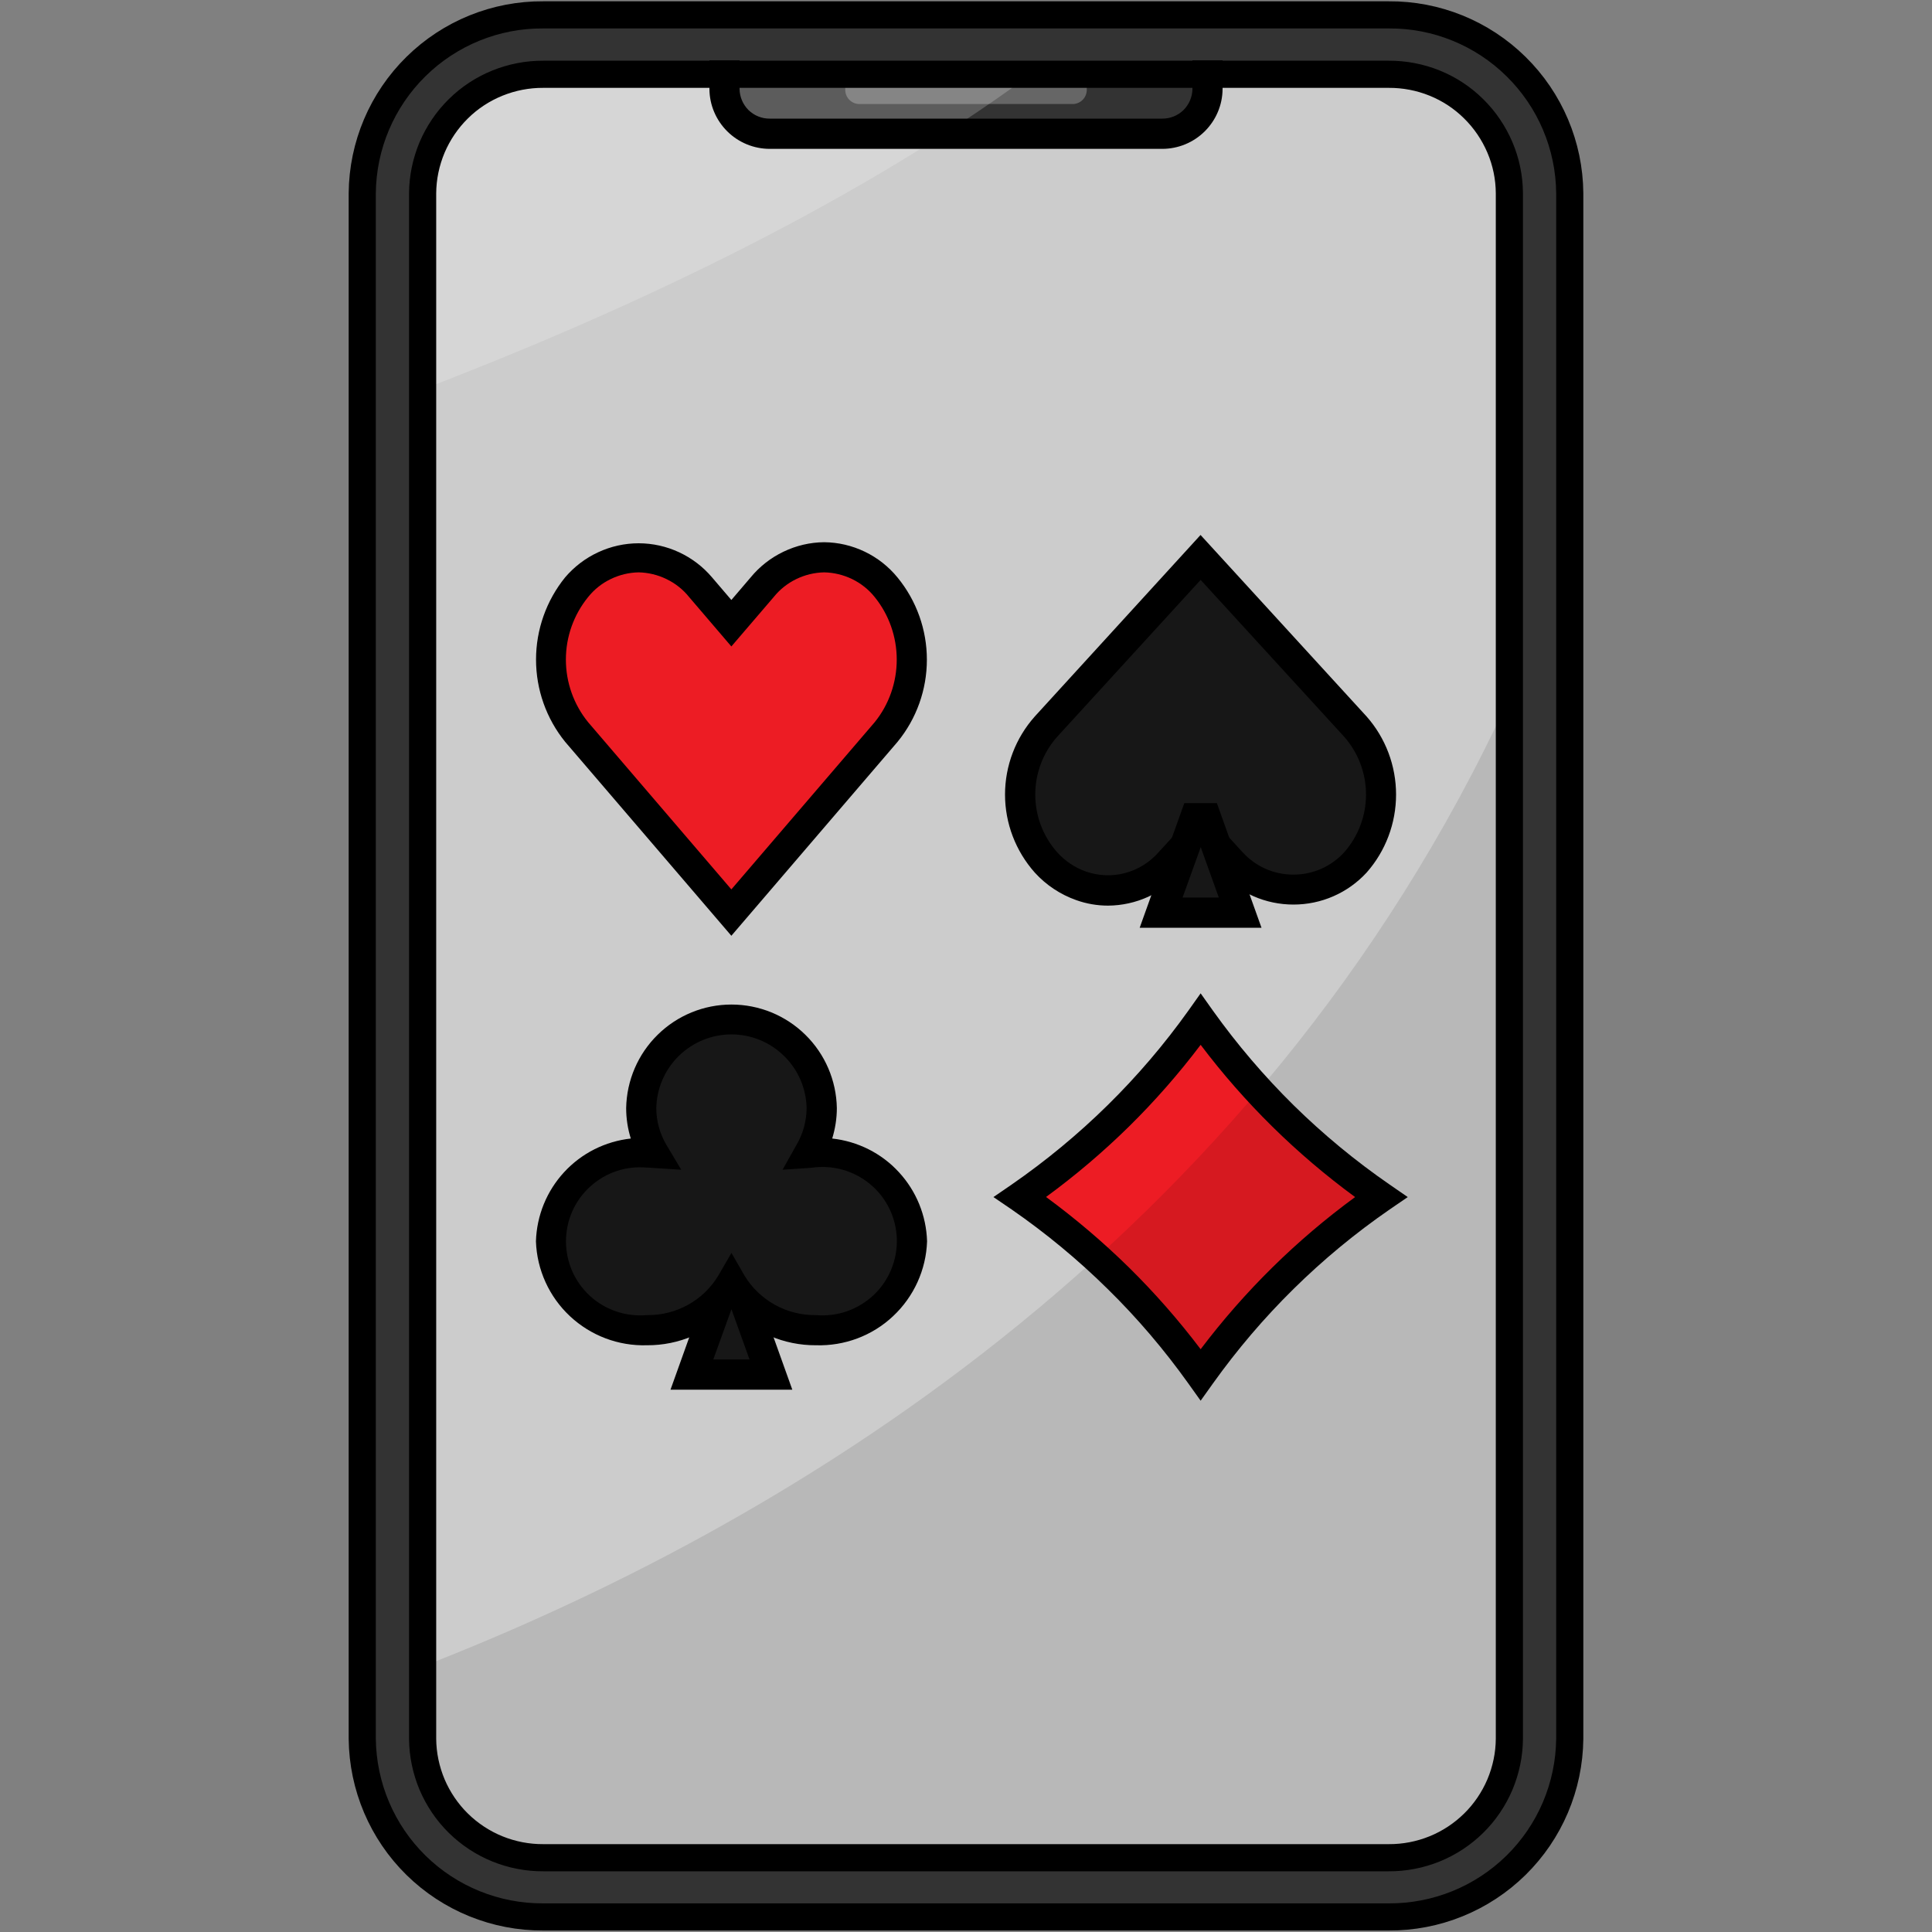 <svg width="20" height="20" viewBox="0 0 20 20" fill="none" xmlns="http://www.w3.org/2000/svg">
<rect x="0" y="0" width="20" height="20" fill="#808080" stroke="none"/>
<g clip-path="url(#clip0_323_1824)">
<path d="M5.625 19.537C5.214 19.54 4.819 19.38 4.526 19.091C4.233 18.803 4.066 18.411 4.062 18V2C4.066 1.589 4.233 1.196 4.526 0.908C4.819 0.619 5.214 0.459 5.625 0.462H14.375C14.786 0.459 15.181 0.619 15.474 0.908C15.767 1.196 15.934 1.589 15.938 2V18C15.934 18.411 15.767 18.804 15.474 19.092C15.181 19.381 14.786 19.541 14.375 19.538L5.625 19.537Z" fill="#CCCCCC"/>
<path d="M14.375 19.694H5.625C5.173 19.696 4.738 19.52 4.416 19.202C4.093 18.885 3.91 18.452 3.906 18V2C3.91 1.548 4.093 1.115 4.415 0.797C4.737 0.48 5.173 0.303 5.625 0.305H14.375C14.828 0.303 15.263 0.48 15.585 0.797C15.907 1.115 16.09 1.548 16.094 2V18C16.09 18.452 15.906 18.885 15.584 19.202C15.262 19.52 14.827 19.696 14.375 19.694ZM5.625 0.618C5.255 0.615 4.9 0.759 4.636 1.018C4.372 1.277 4.222 1.63 4.219 2V18C4.223 18.369 4.373 18.722 4.637 18.981C4.9 19.24 5.256 19.384 5.625 19.381H14.375C14.745 19.384 15.1 19.24 15.364 18.981C15.627 18.722 15.777 18.369 15.781 18V2C15.778 1.63 15.627 1.277 15.364 1.018C15.1 0.759 14.745 0.615 14.375 0.618H5.625Z" fill="black"/>
<path d="M7.969 1.077C7.928 1.077 7.888 1.061 7.859 1.032C7.83 1.003 7.813 0.964 7.812 0.923V0.769H12.188V0.923C12.187 0.964 12.17 1.003 12.141 1.032C12.112 1.061 12.072 1.077 12.031 1.077H7.969Z" fill="#4D4D4D"/>
<path d="M12.031 1.233H7.969C7.886 1.233 7.807 1.201 7.749 1.142C7.69 1.084 7.657 1.006 7.656 0.923V0.613H12.344V0.923C12.343 1.006 12.31 1.084 12.251 1.142C12.193 1.201 12.114 1.233 12.031 1.233Z" fill="black"/>
<path d="M12.5 0.462H7.5V0.923C7.501 1.046 7.551 1.164 7.639 1.251C7.727 1.337 7.845 1.385 7.969 1.384H12.031C12.155 1.385 12.273 1.337 12.361 1.251C12.449 1.164 12.499 1.046 12.5 0.923V0.462Z" fill="#333333"/>
<path d="M11.111 1.077H8.889C8.85 1.075 8.814 1.057 8.788 1.029C8.762 1 8.748 0.962 8.75 0.923C8.748 0.884 8.762 0.846 8.788 0.817C8.814 0.789 8.85 0.771 8.889 0.769H11.111C11.15 0.771 11.186 0.789 11.212 0.817C11.238 0.846 11.252 0.884 11.25 0.923C11.252 0.962 11.238 1 11.212 1.029C11.186 1.057 11.15 1.075 11.111 1.077Z" fill="#666666"/>
<path d="M7.513 13.253H7.63L7.98 14.23H7.163L7.513 13.253Z" fill="#171717"/>
<path d="M8.202 14.386H6.941L7.403 13.096H7.74L8.202 14.386ZM7.384 14.073H7.759L7.572 13.553L7.384 14.073Z" fill="black"/>
<path d="M8.447 11.931C8.423 11.931 8.4 11.932 8.377 11.934C8.461 11.794 8.505 11.634 8.505 11.471C8.505 11.223 8.407 10.986 8.232 10.81C8.057 10.635 7.819 10.537 7.571 10.537C7.324 10.537 7.086 10.635 6.911 10.81C6.736 10.986 6.637 11.223 6.637 11.471C6.637 11.634 6.681 11.794 6.765 11.934C6.742 11.932 6.719 11.931 6.696 11.931C6.569 11.921 6.441 11.937 6.321 11.979C6.201 12.021 6.091 12.087 5.997 12.173C5.904 12.259 5.829 12.364 5.778 12.481C5.727 12.597 5.701 12.723 5.701 12.85C5.701 12.977 5.727 13.103 5.778 13.22C5.829 13.336 5.904 13.441 5.997 13.528C6.091 13.614 6.201 13.68 6.321 13.722C6.441 13.764 6.569 13.78 6.696 13.77C6.871 13.772 7.045 13.729 7.198 13.643C7.352 13.558 7.48 13.433 7.571 13.283C7.661 13.433 7.79 13.558 7.943 13.643C8.097 13.729 8.27 13.772 8.446 13.77C8.572 13.78 8.7 13.764 8.82 13.722C8.94 13.68 9.051 13.614 9.144 13.528C9.237 13.441 9.312 13.336 9.363 13.22C9.414 13.103 9.44 12.977 9.44 12.85C9.44 12.723 9.414 12.597 9.363 12.481C9.312 12.364 9.237 12.259 9.144 12.173C9.051 12.087 8.94 12.021 8.82 11.979C8.7 11.937 8.572 11.921 8.446 11.931H8.447Z" fill="#171717"/>
<path d="M8.447 13.926C8.283 13.927 8.12 13.894 7.969 13.829C7.819 13.763 7.683 13.667 7.572 13.547C7.46 13.667 7.325 13.763 7.174 13.829C7.024 13.894 6.861 13.927 6.697 13.926C6.402 13.935 6.116 13.827 5.9 13.625C5.685 13.424 5.558 13.145 5.548 12.85C5.556 12.584 5.659 12.33 5.84 12.134C6.02 11.938 6.266 11.815 6.53 11.786C6.498 11.684 6.482 11.578 6.482 11.471C6.487 11.185 6.604 10.912 6.808 10.712C7.012 10.511 7.286 10.399 7.572 10.399C7.858 10.399 8.133 10.511 8.337 10.712C8.541 10.912 8.658 11.185 8.663 11.471C8.663 11.578 8.646 11.684 8.615 11.786C8.879 11.815 9.125 11.938 9.305 12.134C9.486 12.33 9.589 12.584 9.597 12.85C9.587 13.145 9.46 13.424 9.244 13.626C9.029 13.828 8.742 13.935 8.447 13.926ZM7.572 12.97L7.707 13.205C7.784 13.332 7.893 13.436 8.023 13.508C8.153 13.58 8.299 13.616 8.447 13.614C8.556 13.623 8.665 13.61 8.768 13.574C8.87 13.538 8.964 13.481 9.043 13.407C9.123 13.332 9.185 13.241 9.226 13.141C9.268 13.04 9.287 12.932 9.284 12.823C9.28 12.715 9.254 12.608 9.206 12.51C9.158 12.413 9.09 12.326 9.006 12.257C8.922 12.188 8.825 12.137 8.72 12.108C8.615 12.079 8.505 12.073 8.398 12.089L8.101 12.109L8.244 11.854C8.313 11.738 8.349 11.606 8.35 11.471C8.346 11.267 8.262 11.073 8.116 10.931C7.971 10.788 7.775 10.708 7.572 10.708C7.368 10.708 7.173 10.788 7.027 10.931C6.882 11.073 6.798 11.267 6.794 11.471C6.794 11.606 6.831 11.738 6.9 11.854L7.052 12.109L6.755 12.09C6.729 12.088 6.713 12.087 6.696 12.087C6.59 12.077 6.483 12.089 6.382 12.123C6.281 12.157 6.188 12.212 6.109 12.284C6.03 12.355 5.967 12.443 5.924 12.54C5.881 12.638 5.859 12.743 5.859 12.85C5.859 12.957 5.881 13.062 5.924 13.16C5.967 13.257 6.03 13.345 6.109 13.417C6.188 13.489 6.281 13.543 6.382 13.577C6.483 13.611 6.59 13.623 6.696 13.614C6.845 13.616 6.991 13.58 7.121 13.508C7.251 13.437 7.359 13.332 7.436 13.205L7.572 12.97Z" fill="black"/>
<path d="M14.031 8.927C13.951 9.018 13.852 9.092 13.742 9.142C13.631 9.192 13.511 9.218 13.389 9.218C13.268 9.218 13.148 9.192 13.037 9.142C12.926 9.092 12.828 9.018 12.748 8.927L12.588 8.753L12.429 8.578L12.269 8.753L12.11 8.927C11.998 9.054 11.852 9.145 11.688 9.188C11.525 9.231 11.353 9.225 11.193 9.171C11.053 9.121 10.927 9.037 10.827 8.927C10.655 8.733 10.561 8.483 10.561 8.225C10.561 7.966 10.655 7.716 10.827 7.522L11.146 7.173L12.429 5.769L12.869 6.25L13.713 7.172L14.032 7.522C14.203 7.716 14.297 7.966 14.297 8.224C14.297 8.483 14.202 8.733 14.031 8.927Z" fill="#171717"/>
<path d="M11.471 9.375C11.359 9.375 11.247 9.356 11.141 9.318C10.977 9.26 10.829 9.162 10.712 9.033C10.514 8.81 10.404 8.523 10.404 8.225C10.404 7.927 10.514 7.639 10.712 7.417L12.428 5.538L14.147 7.417C14.344 7.64 14.452 7.928 14.452 8.225C14.452 8.522 14.344 8.81 14.147 9.033C14.051 9.137 13.934 9.221 13.803 9.278C13.673 9.335 13.532 9.364 13.39 9.364C13.248 9.364 13.107 9.335 12.977 9.278C12.847 9.221 12.729 9.137 12.633 9.033L12.429 8.81L12.226 9.033C12.131 9.139 12.015 9.225 11.885 9.284C11.755 9.343 11.614 9.374 11.471 9.375ZM12.429 8.347L12.863 8.822C12.93 8.895 13.011 8.954 13.101 8.994C13.192 9.034 13.29 9.054 13.389 9.054C13.488 9.054 13.586 9.034 13.677 8.994C13.768 8.954 13.849 8.895 13.916 8.822C14.061 8.657 14.141 8.445 14.141 8.225C14.141 8.005 14.061 7.793 13.916 7.628L12.429 6.003L10.943 7.628C10.797 7.793 10.717 8.005 10.717 8.225C10.717 8.445 10.797 8.657 10.943 8.822C11.025 8.913 11.128 8.983 11.244 9.023C11.375 9.068 11.516 9.073 11.65 9.037C11.783 9.001 11.903 8.926 11.994 8.822L12.429 8.347Z" fill="black"/>
<path d="M12.37 8.471H12.487L12.838 9.447H12.02L12.37 8.471Z" fill="#171717"/>
<path d="M13.059 9.604H11.798L12.26 8.314H12.597L13.059 9.604ZM12.242 9.291H12.617L12.43 8.77L12.242 9.291Z" fill="black"/>
<path d="M12.429 14.23C11.917 13.513 11.285 12.891 10.561 12.391C10.923 12.14 11.262 11.86 11.576 11.551C11.889 11.243 12.174 10.908 12.429 10.551C12.94 11.268 13.572 11.89 14.297 12.391C13.572 12.891 12.94 13.513 12.429 14.23Z" fill="#ED1C24"/>
<path d="M12.429 14.5L12.302 14.322C12.052 13.972 11.773 13.644 11.466 13.343C11.159 13.04 10.826 12.765 10.472 12.52L10.284 12.392L10.472 12.263C10.826 12.018 11.159 11.743 11.466 11.441C11.773 11.139 12.052 10.812 12.302 10.462L12.429 10.283L12.556 10.462C12.806 10.812 13.085 11.139 13.391 11.441C13.698 11.743 14.031 12.018 14.386 12.263L14.573 12.392L14.386 12.52C14.031 12.765 13.698 13.04 13.391 13.343C13.085 13.644 12.806 13.972 12.556 14.322L12.429 14.5ZM10.83 12.392C11.132 12.614 11.418 12.857 11.686 13.12C11.954 13.384 12.202 13.667 12.429 13.967C12.656 13.667 12.904 13.384 13.172 13.12C13.439 12.857 13.725 12.614 14.028 12.392C13.421 11.947 12.882 11.416 12.429 10.816C12.202 11.116 11.954 11.399 11.686 11.663C11.418 11.926 11.132 12.169 10.83 12.39V12.392Z" fill="black"/>
<path d="M9.439 6.828C9.443 7.102 9.348 7.368 9.173 7.578L8.855 7.951L7.571 9.448L6.287 7.95L5.969 7.578C5.797 7.366 5.703 7.102 5.703 6.829C5.703 6.556 5.797 6.291 5.969 6.08C6.045 5.983 6.143 5.905 6.254 5.851C6.365 5.797 6.487 5.769 6.611 5.769C6.734 5.769 6.856 5.797 6.967 5.851C7.078 5.905 7.176 5.983 7.253 6.08L7.571 6.452L7.89 6.08C7.967 5.983 8.064 5.905 8.175 5.851C8.286 5.797 8.408 5.769 8.532 5.769C8.655 5.769 8.777 5.797 8.888 5.851C8.999 5.905 9.097 5.983 9.173 6.08C9.348 6.29 9.442 6.555 9.439 6.828Z" fill="#ED1C24"/>
<path d="M7.571 9.687L5.85 7.679C5.655 7.438 5.549 7.138 5.549 6.828C5.549 6.519 5.655 6.218 5.85 5.977C5.944 5.867 6.06 5.778 6.192 5.717C6.323 5.656 6.466 5.624 6.611 5.624C6.756 5.624 6.899 5.656 7.03 5.717C7.161 5.778 7.278 5.867 7.371 5.977L7.571 6.211L7.771 5.977C7.863 5.865 7.979 5.774 8.111 5.711C8.242 5.648 8.386 5.614 8.531 5.613C8.677 5.614 8.821 5.648 8.952 5.711C9.083 5.774 9.199 5.865 9.291 5.978C9.488 6.218 9.595 6.519 9.595 6.829C9.595 7.139 9.488 7.44 9.291 7.68L7.571 9.687ZM6.61 5.925C6.51 5.927 6.411 5.951 6.321 5.995C6.23 6.039 6.151 6.102 6.088 6.181C5.939 6.364 5.858 6.592 5.858 6.828C5.858 7.064 5.939 7.293 6.088 7.476L7.571 9.207L9.055 7.476C9.203 7.293 9.283 7.064 9.283 6.828C9.283 6.593 9.203 6.364 9.055 6.181C8.992 6.102 8.912 6.039 8.822 5.995C8.731 5.951 8.632 5.927 8.532 5.925C8.431 5.927 8.332 5.951 8.242 5.995C8.152 6.039 8.072 6.102 8.009 6.181L7.571 6.692L7.134 6.181C7.071 6.102 6.991 6.039 6.9 5.995C6.81 5.951 6.711 5.927 6.61 5.925V5.925Z" fill="black"/>
<g opacity="0.1">
<path d="M16.25 5.688V18C16.245 18.493 16.045 18.964 15.694 19.309C15.342 19.655 14.868 19.847 14.375 19.844H5.625C5.132 19.847 4.658 19.655 4.306 19.309C3.955 18.964 3.755 18.493 3.75 18V17.488C3.953 17.414 4.162 17.334 4.375 17.251C8.006 15.839 12.988 12.941 15.625 7.224C15.85 6.735 16.059 6.221 16.25 5.688Z" fill="black"/>
</g>
<g opacity="0.2">
<path d="M11.447 0.154C11.2 0.366 10.941 0.569 10.672 0.769C8.731 2.197 6.287 3.298 4.375 4.031C4.159 4.111 3.95 4.191 3.75 4.265V2C3.754 1.507 3.954 1.035 4.306 0.689C4.657 0.343 5.132 0.15 5.625 0.154H11.447Z" fill="white"/>
</g>
<path d="M14.375 0.154H5.625C5.132 0.15 4.657 0.343 4.306 0.689C3.954 1.035 3.754 1.507 3.75 2V18C3.755 18.493 3.955 18.964 4.306 19.309C4.658 19.655 5.132 19.847 5.625 19.844H14.375C14.868 19.847 15.342 19.655 15.694 19.309C16.045 18.964 16.245 18.493 16.25 18V2C16.246 1.507 16.046 1.035 15.694 0.689C15.343 0.343 14.868 0.15 14.375 0.154ZM15.625 18C15.624 18.163 15.59 18.324 15.527 18.474C15.463 18.624 15.371 18.76 15.255 18.874C15.139 18.988 15.001 19.079 14.85 19.14C14.699 19.201 14.538 19.232 14.375 19.231H5.625C5.462 19.232 5.301 19.201 5.15 19.14C4.999 19.079 4.861 18.988 4.745 18.874C4.629 18.76 4.537 18.624 4.473 18.474C4.41 18.324 4.376 18.163 4.375 18V2C4.376 1.837 4.41 1.676 4.473 1.526C4.537 1.376 4.629 1.24 4.745 1.126C4.861 1.011 4.999 0.921 5.15 0.86C5.301 0.799 5.462 0.768 5.625 0.769H14.375C14.538 0.768 14.7 0.799 14.851 0.86C15.002 0.921 15.139 1.011 15.255 1.126C15.371 1.24 15.463 1.376 15.527 1.526C15.591 1.676 15.624 1.837 15.625 2V18Z" fill="#333333" stroke="black" stroke-width="0.281" stroke-miterlimit="10"/>
<path d="M12.344 0.625V0.922C12.343 1.004 12.309 1.082 12.251 1.14C12.192 1.197 12.113 1.229 12.031 1.228H7.969C7.887 1.229 7.808 1.197 7.749 1.14C7.691 1.082 7.657 1.004 7.656 0.922V0.625H7.344V0.922C7.345 1.087 7.412 1.244 7.529 1.36C7.646 1.476 7.804 1.541 7.969 1.541H12.031C12.196 1.541 12.354 1.476 12.471 1.36C12.588 1.244 12.655 1.087 12.656 0.922V0.625H12.344Z" fill="black"/>
</g>
<defs>
<clipPath id="clip0_323_1824">
<rect width="20" height="20" fill="white"/>
</clipPath>
</defs>
</svg>
